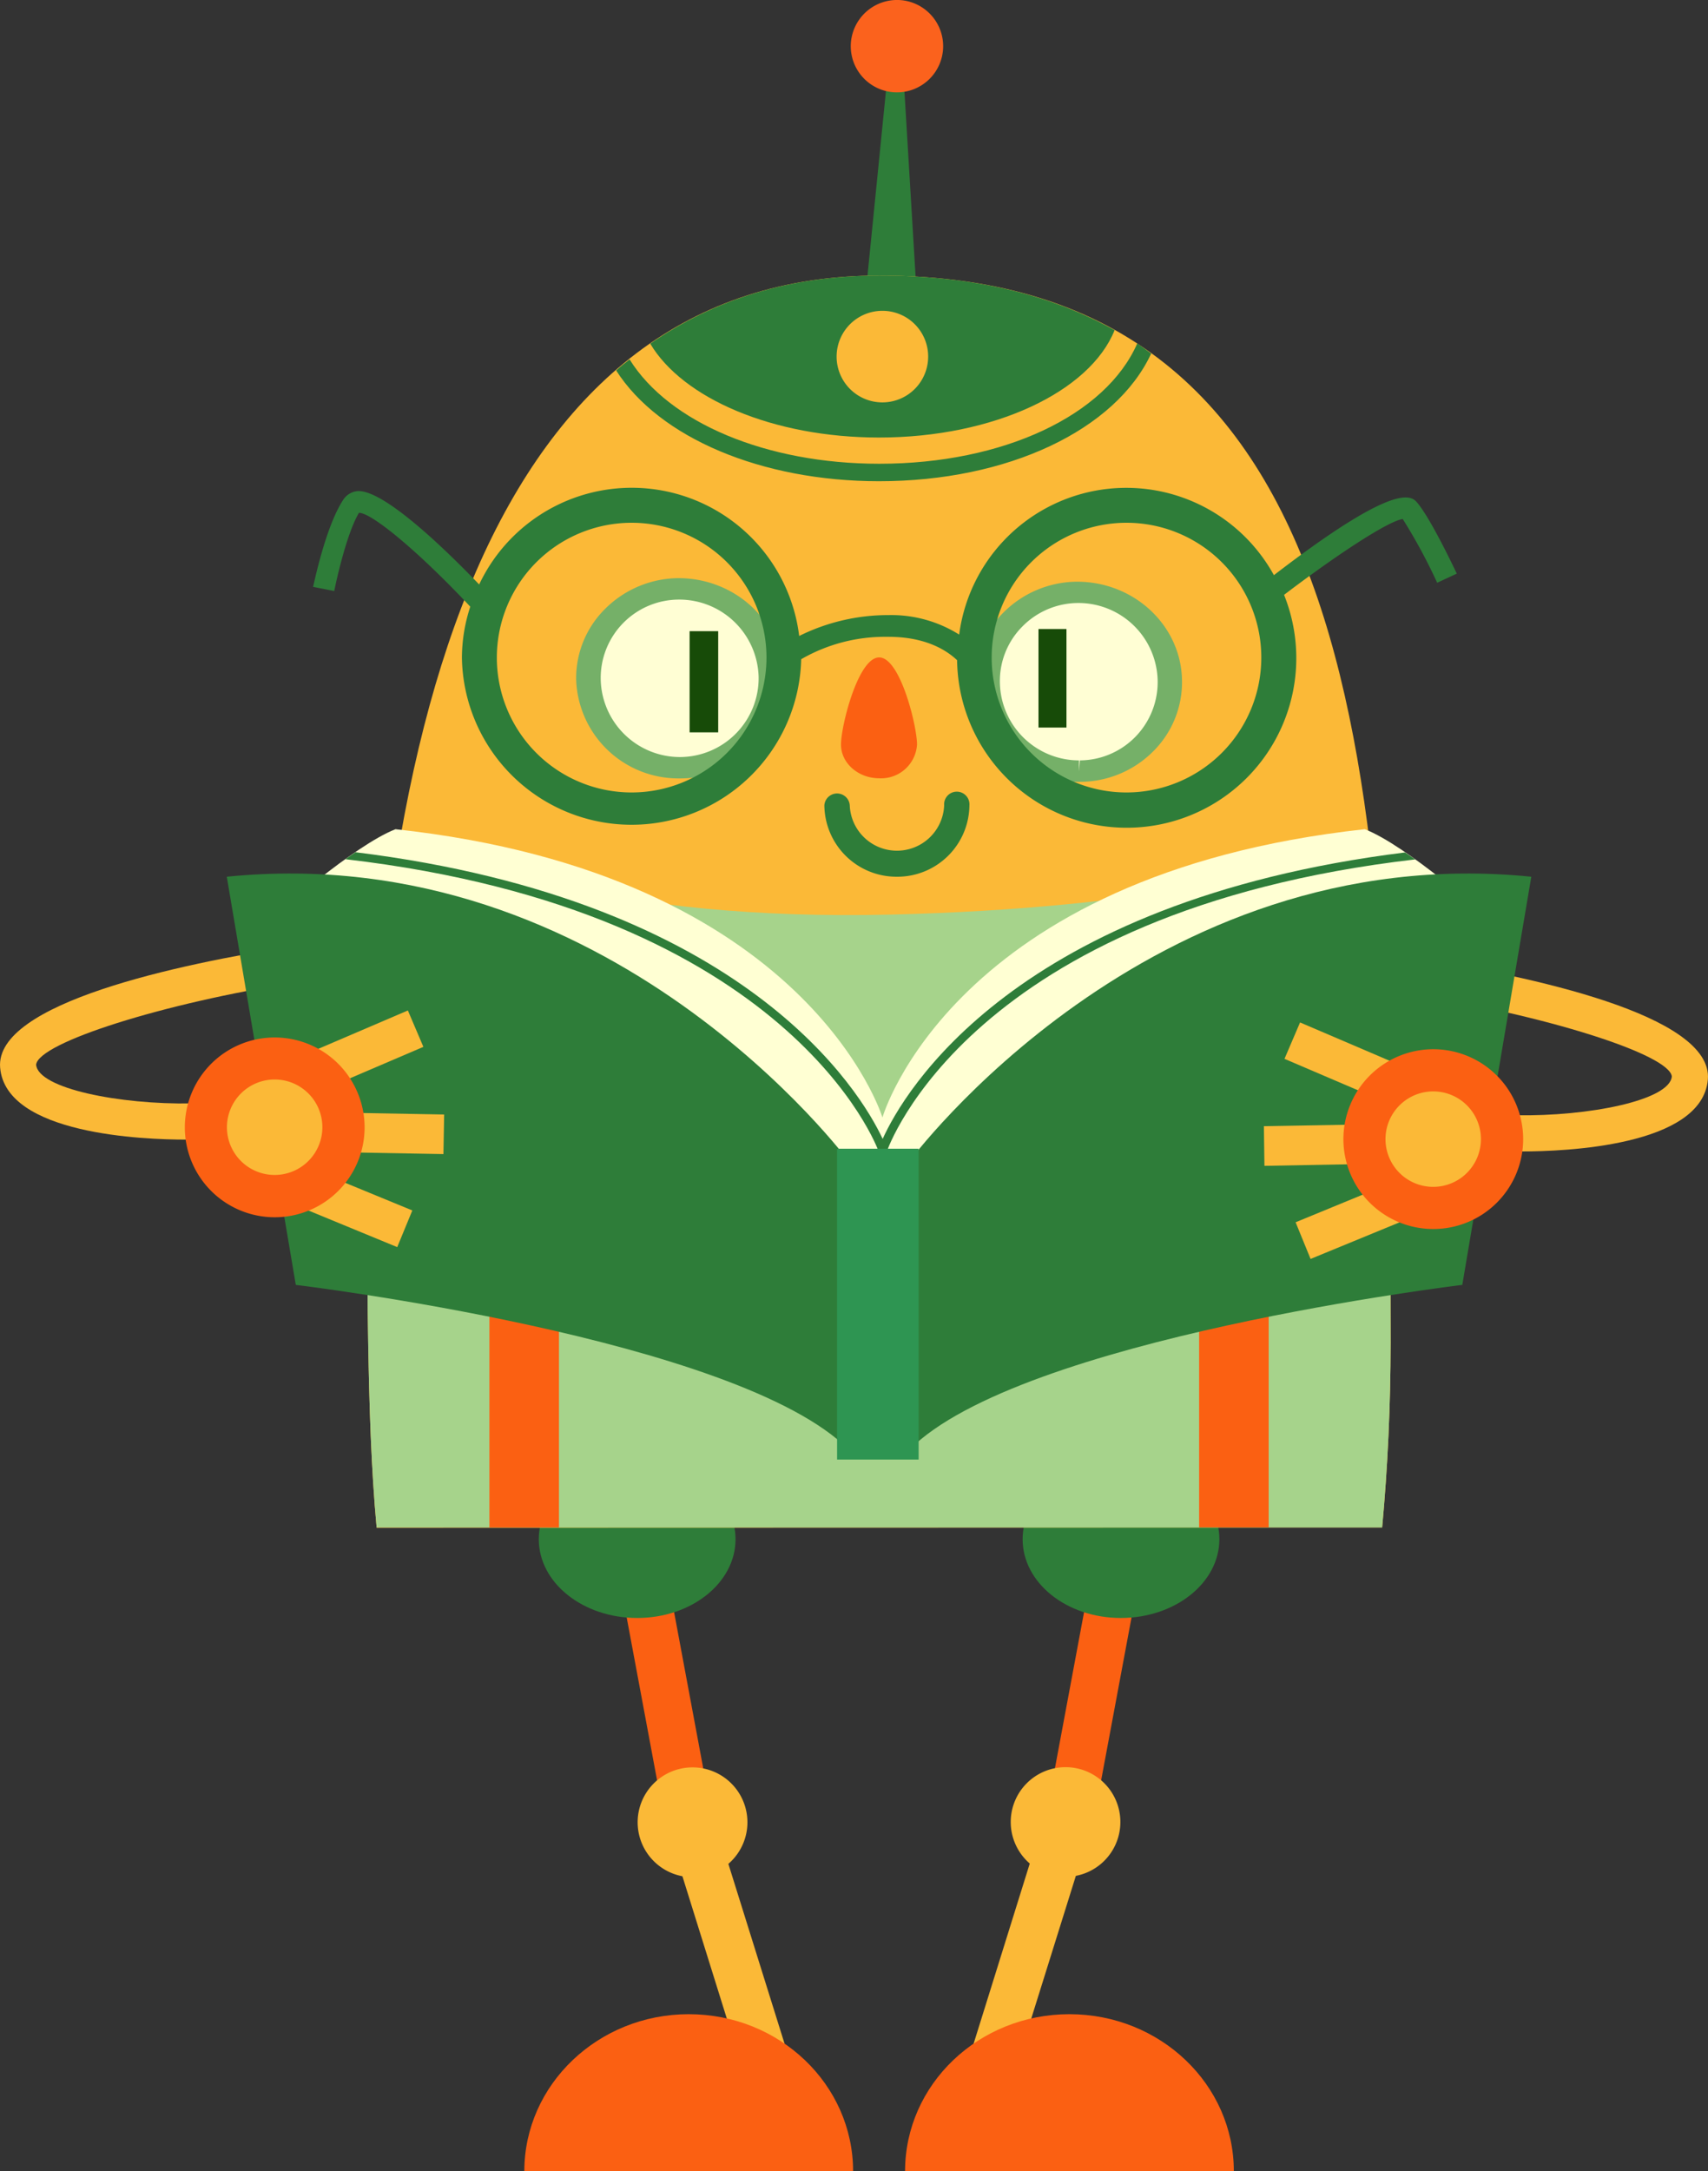 <svg xmlns="http://www.w3.org/2000/svg" viewBox="0 0 245.52 312.05"><rect x="0" y="0" width="245.52" height="312.05" fill="#333333" stroke="none"/><defs><style>.cls-1{fill:#fbb937;}.cls-2{fill:#fb6012;}.cls-3{fill:#2e7d39;}.cls-4{fill:#fb621d;}.cls-5{fill:#a6d38b;}.cls-6{fill:#ffffd3;}.cls-7{fill:#fffed4;}.cls-8{fill:#174b08;}.cls-9{fill:#75b068;}.cls-10{fill:#2e9552;}</style></defs><g id="Слой_2" data-name="Слой 2"><g id="_Layer_" data-name="&lt;Layer&gt;"><path class="cls-1" d="M218.8,165.48c5.95,0,25.88-.72,26.7-10.34.79-9.31-25.87-14.9-41.83-17.41l-.8,5.14c19.23,3,37.08,8.66,37.45,11.83-.31,3.46-12.07,5.76-22.35,5.58l-.07,5.2Z"/><path class="cls-1" d="M26.7,163.78c-5.94,0-25.86-.71-26.68-10.34-.8-9.31,25.86-14.91,41.83-17.41l.8,5.14c-19.24,3-37.09,8.67-37.46,11.84.3,3.45,12.07,5.75,22.34,5.57l.06,5.2Z"/><polygon class="cls-2" points="150.54 260.04 157.27 261.31 163.43 228.3 156.7 227.03 150.54 260.04"/><polygon class="cls-1" points="135.95 306.55 142.46 308.59 155.27 267.61 148.73 265.56 135.95 306.55"/><path class="cls-3" d="M147,221.21c0,6.26,6.31,11.32,14.12,11.32s14.16-5.06,14.16-11.32S169,209.9,161.12,209.9,147,215,147,221.21Z"/><path class="cls-1" d="M145.29,261.84a7.88,7.88,0,1,0,7.88-7.87A7.88,7.88,0,0,0,145.29,261.84Z"/><path class="cls-2" d="M153.72,289.47c13.06,0,23.64,10.1,23.64,22.58H130.1C130.1,299.57,140.68,289.47,153.72,289.47Z"/><polygon class="cls-2" points="102.19 260.04 95.47 261.31 89.31 228.3 96.03 227.03 102.19 260.04"/><polygon class="cls-1" points="116.79 306.55 110.25 308.59 97.46 267.61 103.98 265.56 116.79 306.55"/><path class="cls-3" d="M105.73,221.21c0,6.26-6.33,11.32-14.14,11.32s-14.14-5.06-14.14-11.32,6.33-11.31,14.14-11.31S105.73,215,105.73,221.21Z"/><path class="cls-1" d="M107.44,261.84A7.89,7.89,0,1,1,99.55,254,7.89,7.89,0,0,1,107.44,261.84Z"/><path class="cls-2" d="M99,289.47c-13,0-23.63,10.1-23.63,22.58h47.26C122.63,299.57,112.05,289.47,99,289.47Z"/><path class="cls-3" d="M131.82,43.19l-7.45-.29,3.68-36.77c.52,0,1,0,1.54,0Z"/><path class="cls-4" d="M122.3,6.37A6.64,6.64,0,1,0,129.18,0,6.66,6.66,0,0,0,122.3,6.37Z"/><path class="cls-1" d="M198.68,219.52q1.2-12.93,1.22-26.56c0-80.73-3.5-153.36-73.49-153.36C71.46,39.6,51.25,101.83,52.93,193c.16,9.09.41,17.94,1.21,26.56Z"/><path class="cls-5" d="M54.14,219.52H198.68q1.2-12.93,1.22-26.56c0-25.35-.34-49.89-3-71.64-9.89,3.5-31.45,9.22-68.8,10.12-39.74.95-61.47-7.45-70.37-12.08-3.83,21.31-5.33,46.12-4.81,73.6C53.09,202.05,53.34,210.9,54.14,219.52Z"/><path class="cls-2" d="M70.35,219.52h10V127.25c-3.76-.85-7.11-1.79-10-2.73Z"/><path class="cls-2" d="M182.37,125.43c-3,.68-6.33,1.37-10,2v92.07h10Z"/><path class="cls-6" d="M196.18,119.17c-59.33,6.47-69.33,41.43-69.33,41.43s-10.62-35-70-41.43c-6,2.34-17.4,12.47-17.4,12.47l87.37,49.27,86.73-49.27S202.22,121.51,196.18,119.17Z"/><path class="cls-3" d="M51.11,122.48c-.49.32-1,.68-1.47,1,64.1,7.45,76.54,41.62,76.66,42l.61,1.79.58-1.81c.12-.34,11.87-34.52,75.94-41.95-.49-.34-1-.7-1.47-1-56.24,7-72.09,34.54-75.08,41.17C123.77,157,107.39,129.43,51.11,122.48Z"/><path class="cls-3" d="M32.6,126l9.92,58.66s63.58,7.63,79.51,23.71V166.93S87.68,120.44,32.6,126Z"/><path class="cls-3" d="M220.12,126l-9.92,58.66s-63.59,7.63-79.5,23.71V166.93S165,120.44,220.12,126Z"/><path class="cls-7" d="M110.82,97.34A13.13,13.13,0,1,1,97.5,84.63,13,13,0,0,1,110.82,97.34Z"/><rect class="cls-8" x="99.13" y="90.71" width="4.11" height="14.54"/><path class="cls-7" d="M168.14,97.85a13.12,13.12,0,1,1-13.3-12.72A12.94,12.94,0,0,1,168.14,97.85Z"/><rect class="cls-8" x="149.28" y="90.4" width="4.02" height="14.16"/><path class="cls-9" d="M97.73,111.87A14.7,14.7,0,0,1,82.82,97.64,14,14,0,0,1,87,87.49a15.06,15.06,0,0,1,10.52-4.4c8.29,0,15,6.39,15.09,14.24a13.86,13.86,0,0,1-4.12,10.15A15.09,15.09,0,0,1,97.73,111.87Zm-.07-25.7A11.27,11.27,0,0,0,86.35,97.6a11.4,11.4,0,0,0,11.38,11.2,11.34,11.34,0,0,0,11.32-11.45A11.41,11.41,0,0,0,97.66,86.17Z"/><path class="cls-9" d="M155.05,112.36a14.7,14.7,0,0,1-14.92-14.21A13.91,13.91,0,0,1,144.27,88a15.07,15.07,0,0,1,10.55-4.4c8.29,0,15,6.38,15.09,14.22A14,14,0,0,1,165.75,108,14.89,14.89,0,0,1,155.05,112.36ZM155,86.66A11.29,11.29,0,0,0,147,90a11.1,11.1,0,0,0-3.27,8.1,11.38,11.38,0,0,0,11.37,11.18v1.57l.13-1.57a11.25,11.25,0,0,0,11.18-11.41A11.39,11.39,0,0,0,155,86.66Z"/><path class="cls-3" d="M203.77,72.3c-.83-1-2.8-3.36-20.65,10.36a24.22,24.22,0,0,0-45.24,8.54,18.33,18.33,0,0,0-10.15-2.8,28.71,28.71,0,0,0-12.85,3,24.25,24.25,0,0,0-46-7.4C64,78.92,55.11,70.31,51.37,70.58a2.74,2.74,0,0,0-2,1.2C46.76,75.72,45.12,84,45,84.34l3.05.6c0-.08,1.61-8,3.55-11.24,1.93,0,9,6,16,13.49A23.76,23.76,0,0,0,66.4,94.5a24.39,24.39,0,0,0,48.77.24,24.06,24.06,0,0,1,12.22-3.22h.31c5.46,0,8.44,2,9.88,3.36a24.38,24.38,0,1,0,47-9.39c7-5.33,14.82-10.57,17.06-10.9a79.51,79.51,0,0,1,4.95,9.16l2.82-1.31C209.25,82.12,205.82,74.79,203.77,72.3Zm-113,41.59A19.38,19.38,0,1,1,110.18,94.5,19.4,19.4,0,0,1,90.79,113.89Zm71.14,0A19.38,19.38,0,1,1,181.31,94.5,19.4,19.4,0,0,1,161.93,113.89Z"/><path class="cls-2" d="M131.82,107a5.17,5.17,0,0,1-5.44,4.85c-3,0-5.49-2.17-5.49-4.85s2.46-12.52,5.49-12.52S131.82,104.36,131.82,107Z"/><path class="cls-3" d="M128.93,126a10.37,10.37,0,0,1-10.43-10.27,1.83,1.83,0,0,1,3.65,0,6.79,6.79,0,0,0,13.57,0,1.82,1.82,0,1,1,3.63,0A10.36,10.36,0,0,1,128.93,126Z"/><path class="cls-3" d="M126.36,69.16c18.51,0,34-7.35,39.12-18.35-.68-.5-1.34-1-2-1.46-4.53,10.35-19.29,17.3-37.08,17.3-16.24,0-30.24-5.9-35.9-15-.66.52-1.29,1-1.93,1.59C94.74,62.9,109.44,69.16,126.36,69.16Z"/><path class="cls-3" d="M160.22,47.45c-9.06-5.05-20.15-7.85-33.81-7.85-12.82,0-23.74,3.42-32.94,9.79,4.66,7.84,17.6,13.49,32.89,13.49C142.87,62.88,156.68,56.28,160.22,47.45Z"/><rect class="cls-10" x="120.33" y="165.09" width="11.72" height="44.67"/><polygon class="cls-1" points="60.86 150.45 42.94 158.12 40.7 152.9 58.63 145.22 60.86 150.45"/><rect class="cls-1" x="51.19" y="153.08" width="5.69" height="19.5" transform="translate(-109.73 213.94) rotate(-88.97)"/><polygon class="cls-1" points="57.1 179.23 39.07 171.8 41.24 166.54 59.27 173.96 57.1 179.23"/><path class="cls-2" d="M52.41,162A12.92,12.92,0,1,1,39.48,149.1,12.93,12.93,0,0,1,52.41,162Z"/><rect class="cls-1" x="191.88" y="143.63" width="5.69" height="19.5" transform="translate(-22.88 272.1) rotate(-66.84)"/><polygon class="cls-1" points="181.76 167.55 201.27 167.19 201.15 161.51 181.68 161.85 181.76 167.55"/><polygon class="cls-1" points="188.39 180.93 206.43 173.51 204.27 168.24 186.24 175.66 188.39 180.93"/><path class="cls-2" d="M193.11,163.71A12.92,12.92,0,1,0,206,150.79,12.93,12.93,0,0,0,193.11,163.71Z"/><path class="cls-1" d="M199.16,163.71a6.86,6.86,0,1,0,6.86-6.86A6.87,6.87,0,0,0,199.16,163.71Z"/><path class="cls-1" d="M32.62,162a6.86,6.86,0,1,0,6.86-6.86A6.87,6.87,0,0,0,32.62,162Z"/><path class="cls-1" d="M133.42,51.24a6.58,6.58,0,1,1-6.58-6.57A6.57,6.57,0,0,1,133.42,51.24Z"/></g></g></svg>